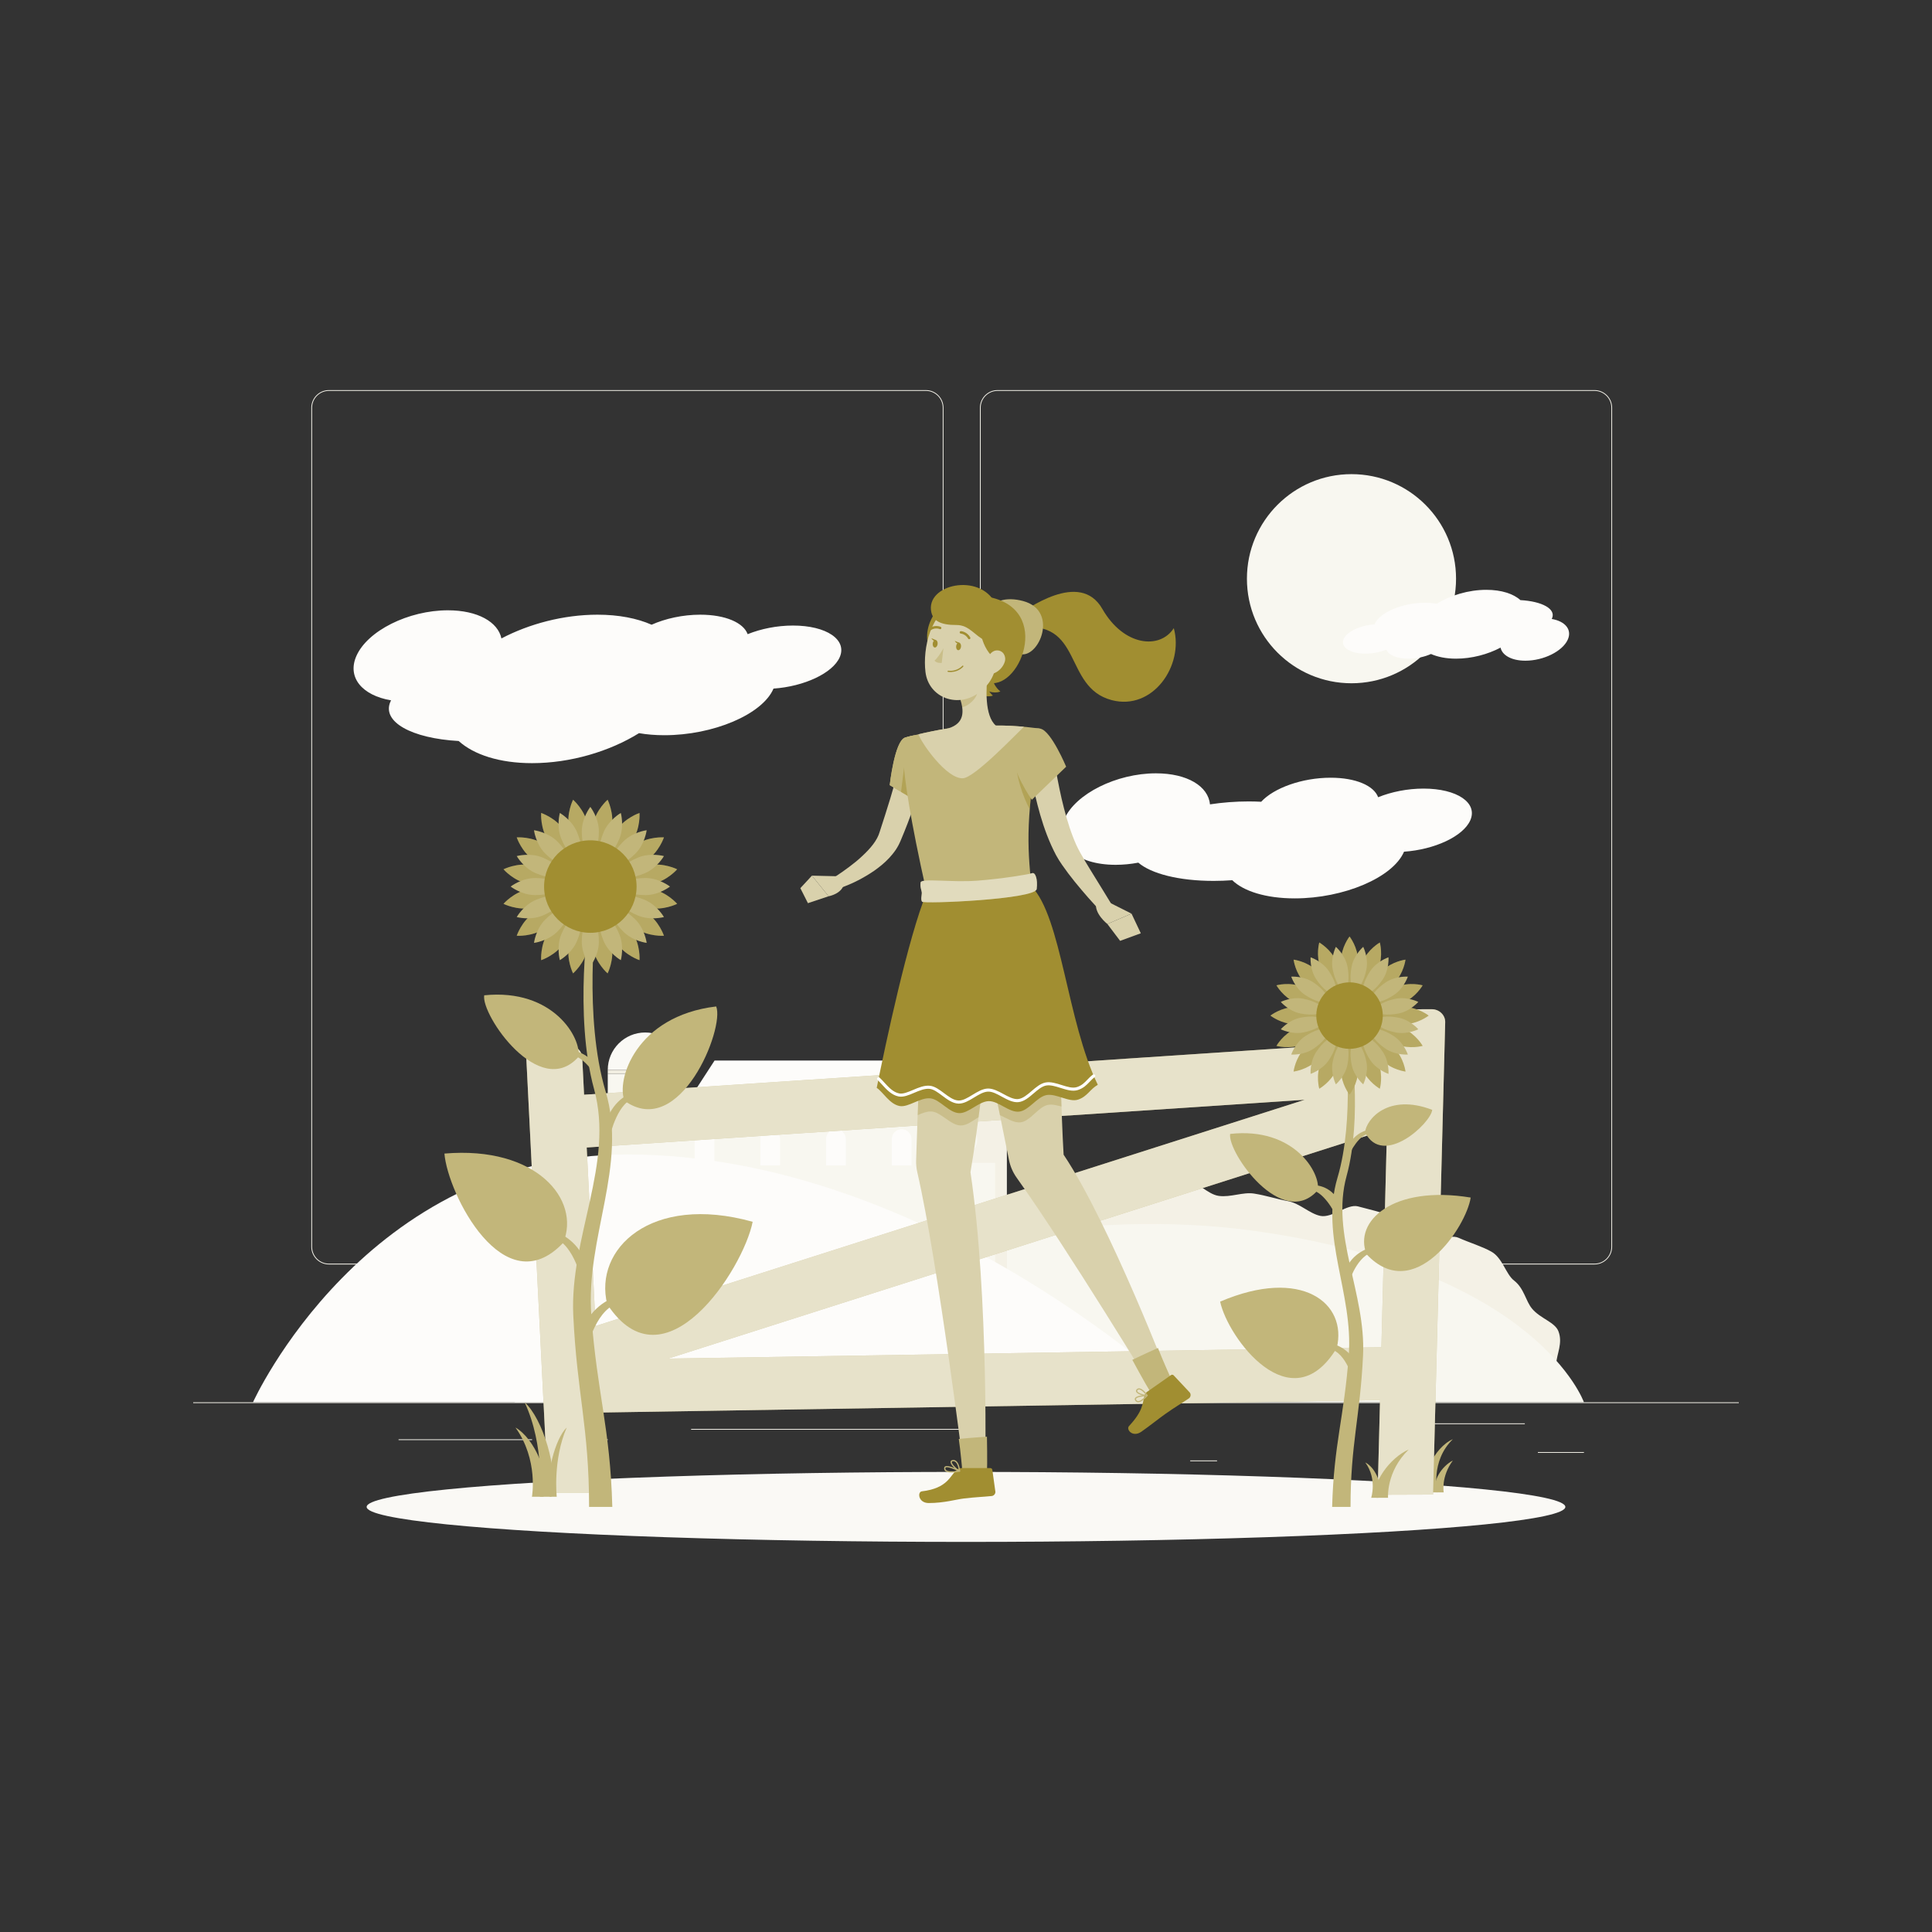 <?xml version="1.0" encoding="UTF-8"?> <svg xmlns="http://www.w3.org/2000/svg" xmlns:xlink="http://www.w3.org/1999/xlink" version="1.1" x="0px" y="0px" viewBox="0 0 500 500" style="enable-background:new 0 0 500 500;" xml:space="preserve"><rect x="0" y="0" width="500" height="500" fill="#333333" stroke="none"/> <style type="text/css"> .st0{display:none;} .st1{display:inline;} .st2{fill:#407BFF;} .st3{opacity:0.9;fill:#FFFFFF;} .st4{fill:#F6F4EB;} .st5{fill:#F4F1E6;} .st6{fill:#F8F7F0;} .st7{fill:#FDFCFA;} .st8{fill:#F1EEE1;} .st9{fill:#FAF9F5;} .st10{fill:#C2B67A;} .st11{opacity:0.6;fill:#FFFFFF;} .st12{opacity:0.2;} .st13{fill:#8C7503;} .st14{fill:#A18E31;} .st15{fill:#D9D1AC;} .st16{opacity:0.3;fill:#8C7503;} .st17{opacity:0.2;fill:#8C7503;} .st18{opacity:0.5;fill:#FFFFFF;} .st19{fill:#FFFFFF;} .st20{fill:#C9BE89;} </style> <g id="Background_Complete"> </g> <g id="Background_Simple" class="st0"> <g class="st1"> <path class="st2" d="M104.274,143.66C41.201,176.852,106,291.182,160.289,333.433c68.687,53.456,136.175,56.019,187.506,5.01 c50.863-50.544,24.622-137.299-39.313-160.339c-31.515-11.357-66.219-8.536-98.12-19.409 C172.491,145.788,143.69,122.917,104.274,143.66z"></path> <path class="st3" d="M104.274,143.66C41.201,176.852,106,291.182,160.289,333.433c68.687,53.456,136.175,56.019,187.506,5.01 c50.863-50.544,24.622-137.299-39.313-160.339c-31.515-11.357-66.219-8.536-98.12-19.409 C172.491,145.788,143.69,122.917,104.274,143.66z"></path> </g> </g> <g id="Shadow_1_"> </g> <g id="Fence"> </g> <g id="Sunflowers"> </g> <g id="Character_1_"> <g> <g> <rect x="50" y="362.913" class="st4" width="400" height="0.2"></rect> <rect x="398" y="375.79" class="st4" width="11.921" height="0.2"></rect> <rect x="308.022" y="377.961" class="st4" width="6.955" height="0.2"></rect> <rect x="367.269" y="368.361" class="st4" width="27.354" height="0.2"></rect> <rect x="103.15" y="372.489" class="st4" width="34.555" height="0.2"></rect> <rect x="144.827" y="372.489" class="st4" width="12.461" height="0.2"></rect> <rect x="178.863" y="369.805" class="st4" width="74.941" height="0.2"></rect> <path class="st4" d="M239.611,327.234H85.132c-2.518,0-4.566-2.048-4.566-4.566V105.523c0-2.518,2.048-4.566,4.566-4.566h154.479 c2.517,0,4.566,2.048,4.566,4.566v217.145C244.177,325.186,242.128,327.234,239.611,327.234z M85.132,101.156 c-2.408,0-4.366,1.959-4.366,4.366v217.145c0,2.408,1.959,4.366,4.366,4.366h154.479c2.407,0,4.366-1.959,4.366-4.366V105.523 c0-2.407-1.959-4.366-4.366-4.366H85.132z"></path> <path class="st4" d="M412.648,327.234H258.17c-2.517,0-4.566-2.048-4.566-4.566V105.523c0-2.518,2.048-4.566,4.566-4.566h154.479 c2.518,0,4.566,2.048,4.566,4.566v217.145C417.215,325.186,415.166,327.234,412.648,327.234z M258.17,101.156 c-2.407,0-4.366,1.959-4.366,4.366v217.145c0,2.408,1.959,4.366,4.366,4.366h154.479c2.408,0,4.366-1.959,4.366-4.366V105.523 c0-2.407-1.959-4.366-4.366-4.366H258.17z"></path> </g> <g> <path class="st5" d="M401.84,359.419c4.264-1.171,0.747-1.613,0.926-6.543c0.089-2.435,1.756-5.262,0.548-8.358 c-0.925-2.37-4.677-3.268-6.82-5.839c-1.676-2.01-2.023-5.231-4.661-7.277c-2.126-1.65-2.973-5.831-5.836-7.459 c-2.391-1.359-5.56-2.286-8.528-3.603c-2.553-1.133-6.975,1.755-9.994,0.668c-2.657-0.956-4.263-5.509-7.308-6.418 c-2.729-0.814-5.69-1.615-8.749-2.384c-2.778-0.698-6.673,3.115-9.738,2.46c-2.816-0.602-5.297-3.253-8.366-3.814 c-2.844-0.52-5.704-1.475-8.774-1.956c-2.866-0.449-6.037,1.018-9.107,0.606c-2.948-0.396-5.578-3.849-8.534-4.086 c-2.961-0.237-5.961-1.845-8.921-1.933c-2.965-0.088-5.93,1.918-8.887,1.969c-2.962,0.051-5.681,2.55-8.626,2.73 c-2.953,0.181-6.168-2.145-9.098-1.845c-2.941,0.301-5.269,3.888-8.178,4.299c-2.925,0.413-7.061-5.015-9.945-4.503 c-2.907,0.516-5.25,3.525-8.107,4.132c-2.888,0.613-6.129,0.065-8.957,0.758c-2.867,0.703-6.024,0.661-8.82,1.434 c-2.847,0.788-5.755,1.557-8.519,2.405c-2.826,0.867-3.988,6-6.717,6.917c-2.807,0.943-5.902,0.993-8.595,1.974 c-2.788,1.016-4.915,3.292-7.568,4.332c-2.772,1.086-6.694-0.441-9.306,0.653c-2.76,1.156-3.99,5.11-6.554,6.254 c-2.754,1.228-6.399,0.488-8.907,1.675c-2.762,1.307-4.119,4.727-6.558,5.95c-2.797,1.403-7.011-0.07-9.344,1.171 c-2.924,1.555-5.592,2.79-7.712,3.991c-4.795,2.716-11.19,3.264-6.945,4.624c4.175,1.337,4.257-1.034,8.622-0.894 c4.364,0.14,4.359,2.401,8.723,2.54c4.365,0.14,4.366-0.352,8.73-0.212c4.364,0.14,4.361,1.386,8.725,1.526 c4.364,0.14,4.364,0.508,8.728,0.647c4.364,0.14,4.371-3.421,8.736-3.281c4.364,0.14,4.356,4.472,8.72,4.611 c4.364,0.14,4.37-2.876,8.735-2.736c4.365,0.14,4.365-0.15,8.73-0.01c4.364,0.14,4.368-2.105,8.732-1.965 c4.362,0.14,4.362,0.171,8.725,0.31c4.363,0.14,4.361,1.569,8.724,1.709c4.363,0.14,4.355,4.443,8.718,4.582 c4.364,0.14,4.365-0.245,8.73-0.105c4.363,0.14,4.366-1.554,8.73-1.415c4.365,0.14,4.371-3.155,8.735-3.015 c4.365,0.14,4.356,4.777,8.721,4.916c4.365,0.14,4.375-5.201,8.739-5.061c4.365,0.14,4.356,4.41,8.721,4.55 c4.365,0.14,4.368-1.559,8.734-1.419c4.366,0.14,4.363,1.671,8.729,1.811c4.365,0.14,4.37-2.53,8.735-2.39 c4.366,0.14,4.358,4.272,8.723,4.411c4.364,0.14,4.363,1.003,8.727,1.142c4.364,0.14,4.368-1.888,8.733-1.748 c4.366,0.14,4.37-2.11,8.735-1.97c4.367,0.14,4.367,0.234,8.734,0.373c4.366,0.14,4.364,0.975,8.73,1.114 c4.369,0.14,4.416,1.768,8.783,1.766C397.901,362.189,397.681,360.561,401.84,359.419z"></path> <path class="st6" d="M409.921,362.913c0,0-11.921-34.008-84.988-44.319C235.684,306,133.121,362.913,133.121,362.913H409.921z"></path> <g> <polygon class="st6" points="240.489,289.128 175.422,289.128 175.422,316.775 240.489,321.083 "></polygon> <path class="st7" d="M235.899,301.594h-5.102v-6.805c0-1.409,1.142-2.551,2.551-2.551l0,0c1.409,0,2.551,1.142,2.551,2.551 V301.594z"></path> <path class="st7" d="M218.892,301.594h-5.102v-6.805c0-1.409,1.142-2.551,2.551-2.551l0,0c1.409,0,2.551,1.142,2.551,2.551 V301.594z"></path> <path class="st7" d="M201.884,301.594h-5.102v-6.805c0-1.409,1.142-2.551,2.551-2.551l0,0c1.409,0,2.551,1.142,2.551,2.551 V301.594z"></path> <path class="st7" d="M184.876,301.594h-5.102v-6.805c0-1.409,1.142-2.551,2.551-2.551l0,0c1.409,0,2.551,1.142,2.551,2.551 V301.594z"></path> <rect x="240.489" y="289.128" class="st5" width="20.089" height="42.622"></rect> <rect x="244.554" y="300.933" class="st6" width="13.001" height="30.817"></rect> <rect x="157.289" y="277.894" class="st6" width="19.378" height="44.709"></rect> <rect x="157.289" y="276.896" class="st8" width="19.378" height="0.998"></rect> <polygon class="st7" points="250,274.461 184.933,274.461 175.422,289.128 240.489,289.128 "></polygon> <polygon class="st6" points="240.489,289.128 250,274.461 260.578,289.128 "></polygon> <path class="st6" d="M252.922,294.994c0,1.522-0.836,2.756-1.867,2.756c-1.031,0-1.867-1.234-1.867-2.756 c0-1.522,0.836-2.755,1.867-2.755C252.086,292.239,252.922,293.473,252.922,294.994z"></path> <path class="st9" d="M166.978,267.207c-5.351,0-9.689,4.338-9.689,9.689h19.378 C176.667,271.545,172.329,267.207,166.978,267.207z"></path> </g> <circle class="st6" cx="349.763" cy="149.768" r="27.061"></circle> <path class="st7" d="M65.467,362.913c0,0,28.929-64.136,96.904-64.136c78.982,0,145.65,64.136,145.65,64.136H65.467z"></path> <g> <path class="st7" d="M205.223,161.891c-4.164,0-8.313,0.852-11.732,2.233c-1.065-2.961-5.744-5.043-12.273-5.043 c-4.517,0-9.018,1.002-12.585,2.596c-3.731-1.648-8.489-2.596-14.016-2.596c-8.748,0-17.666,2.367-24.847,6.146 c-0.901-4.275-6.168-7.281-13.856-7.281c-10.205,0-20.809,5.294-23.685,11.826c-2.444,5.552,1.484,10.207,8.985,11.48 c-0.06,0.115-0.123,0.23-0.174,0.346c-2.289,5.199,5.459,9.492,17.663,10.175c3.922,3.537,10.572,5.732,18.997,5.732 c9.939,0,20.099-3.053,27.679-7.763c1.992,0.346,4.188,0.533,6.55,0.533c12.671,0,25.305-5.364,28.219-11.981 c0.012-0.028,0.021-0.057,0.033-0.085c7.898-0.547,15.308-3.967,17.135-8.115C219.31,165.562,213.896,161.891,205.223,161.891z"></path> <path class="st7" d="M401.573,160.185c0.029-0.055,0.069-0.109,0.093-0.164c1.061-2.41-2.534-4.396-8.189-4.713 c-1.818-1.642-4.9-2.662-8.809-2.662c-4.606,0-9.305,1.42-12.819,3.602c-0.928-0.162-1.951-0.25-3.052-0.25 c-5.875,0-11.733,2.487-13.084,5.555c-0.006,0.013-0.008,0.026-0.013,0.039c-3.663,0.253-7.1,1.839-7.947,3.763 c-0.925,2.1,1.586,3.802,5.607,3.802c1.93,0,3.855-0.395,5.44-1.035c0.494,1.373,2.663,2.338,5.691,2.338 c2.098,0,4.189-0.466,5.845-1.208c1.73,0.764,3.927,1.208,6.489,1.208c4.059,0,8.19-1.104,11.521-2.859 c0.413,1.987,2.854,3.385,6.425,3.385c4.732,0,9.648-2.455,10.982-5.483C406.885,162.928,405.055,160.773,401.573,160.185z"></path> <path class="st7" d="M368.403,204.086c-4.168,0-8.323,0.853-11.745,2.236c-1.066-2.965-5.75-5.049-12.287-5.049 c-7.368,0-14.702,2.651-17.979,6.223c-1.05-0.055-2.13-0.086-3.242-0.086c-3.426,0-6.811,0.271-10.014,0.759 c-0.421-4.67-5.844-8.033-13.979-8.033c-10.217,0-20.833,5.3-23.712,11.839c-2.879,6.538,3.07,11.839,13.286,11.839 c1.96,0,3.933-0.198,5.865-0.56c3.316,2.84,10.442,4.722,19.498,4.722c1.619,0,3.229-0.063,4.816-0.178 c2.94,2.858,8.731,4.703,16.162,4.703c12.686,0,25.334-5.37,28.251-11.995c0.013-0.029,0.021-0.057,0.033-0.085 c7.906-0.547,15.325-3.971,17.154-8.125C382.506,207.761,377.086,204.086,368.403,204.086z"></path> </g> </g> <ellipse id="_x3C_Path_x3E__43_" class="st9" cx="250" cy="389.985" rx="155.111" ry="9.059"></ellipse> <g> <g> <path class="st10" d="M371.98,386.232c0,0-1.866-8.058,4.02-13.771c-4.921,2.124-8.518,10.349-7.009,13.771 C369.796,386.232,371.98,386.232,371.98,386.232z"></path> <path class="st10" d="M373.632,386.232c0,0-0.764-3.985,2.368-8.26c-2.826,1.446-5.633,5.523-4.175,8.26 C372.311,386.232,373.632,386.232,373.632,386.232z"></path> </g> <g> <path class="st10" d="M370.509,261.184l-7.36,0.025c-1.892,0.006-3.435,1.434-3.481,3.222l-0.129,5.03l-208.382,13.85 l-0.483-9.669c-0.085-1.707-1.575-3.05-3.383-3.05h-7.692c-1.933,0-3.474,1.527-3.383,3.352l5.61,112.379H156.3l-1.036-20.759 l201.887-3.226l-0.63,24.508l14.351-0.048l3.143-122.231C374.062,262.707,372.477,261.178,370.509,261.184z M337.665,284.621 l-183.52,58.545l-2.306-46.194L337.665,284.621z M172.928,351.605l186.024-59.344l-1.45,56.395L172.928,351.605z"></path> <path class="st11" d="M370.509,261.184l-7.36,0.025c-1.892,0.006-3.435,1.434-3.481,3.222l-0.129,5.03l-208.382,13.85 l-0.483-9.669c-0.085-1.707-1.575-3.05-3.383-3.05h-7.692c-1.933,0-3.474,1.527-3.383,3.352l5.61,112.379H156.3l-1.036-20.759 l201.887-3.226l-0.63,24.508l14.351-0.048l3.143-122.231C374.062,262.707,372.477,261.178,370.509,261.184z M337.665,284.621 l-183.52,58.545l-2.306-46.194L337.665,284.621z M172.928,351.605l186.024-59.344l-1.45,56.395L172.928,351.605z"></path> </g> <g> <path class="st10" d="M139.715,387.363c0,0,1.304-13.271-3.947-24.45c4.691,4.156,8.845,17.753,6.943,24.45 C141.904,387.363,139.715,387.363,139.715,387.363z"></path> <path class="st10" d="M137.669,387.363c0,0,1.729-9.552-4.264-17.918c4.955,2.831,9.162,12.562,7.26,17.918 C139.859,387.363,137.669,387.363,137.669,387.363z"></path> <path class="st10" d="M144.085,387.364c0,0-1.045-9.552,2.579-17.918c-2.997,2.831-5.541,12.562-4.391,17.918 C142.76,387.364,144.085,387.364,144.085,387.364z"></path> </g> <g> <path class="st10" d="M359.224,387.626c0,0-0.533-6.781,5.353-12.494c-4.921,2.124-9.852,9.072-8.342,12.494 C357.039,387.626,359.224,387.626,359.224,387.626z"></path> <path class="st10" d="M354.864,387.627c0,0,1.596-4.881-1.536-9.156c2.826,1.447,4.801,6.42,3.344,9.156 C356.185,387.627,354.864,387.627,354.864,387.627z"></path> </g> </g> <g> <g> <g> <path class="st10" d="M156.724,282.44c-5.757-19.323-2.418-45.8-2.418-45.8h-1.852c0,0-3.989,25.99,1.292,45.22 c5.281,19.231-6.343,38.334-5.38,58.601c0.962,20.267,4.088,28.914,4.088,49.524h6.012c-0.559-20.61-3.919-29.257-5.431-49.524 C151.522,320.194,162.481,301.763,156.724,282.44z"></path> <path class="st10" d="M149.691,273.536c0.877-4.814-6.465-17.79-24.378-15.952 C124.455,262.653,139.624,284.772,149.691,273.536z"></path> <path class="st10" d="M161.647,284.902c-2.234-5.263,2.81-21.937,23.702-24.434 C187.626,266.027,176.004,295.131,161.647,284.902z"></path> <path class="st10" d="M145.768,321.617c4.578-11.111-6.887-25.109-30.751-23.074 C115.857,308.906,130.436,337.88,145.768,321.617z"></path> <path class="st10" d="M157.143,337.513c-3.522-14.252,11.286-28.662,37.647-21.316 C192.368,328.438,171.938,360.149,157.143,337.513z"></path> <path class="st10" d="M151.946,348.906c0,0,2.444-10.933,8.8-11.778c-1.067-0.756-1.156-1.556-1.156-1.556 s-5.556,1.378-8.489,7.644C150.88,345.217,151.946,348.906,151.946,348.906z"></path> <path class="st10" d="M150.394,330.906c0,0-2.242-10.029-8.072-10.804c0.978-0.693,1.06-1.427,1.06-1.427 s5.096,1.264,7.787,7.012C151.372,327.522,150.394,330.906,150.394,330.906z"></path> <path class="st10" d="M157.88,293.886c0,0,2.052-9.259,6.867-9.803c-0.791-0.674-0.843-1.359-0.843-1.359 s-4.221,1.021-6.554,6.286C157.144,290.71,157.88,293.886,157.88,293.886z"></path> <path class="st10" d="M154.617,279.116c0,0-3.828-6.761-7.73-6.033c0.458-0.718,0.335-1.267,0.335-1.267 s3.551-0.212,6.641,3.352C154.432,276.451,154.617,279.116,154.617,279.116z"></path> </g> <g> <g> <g> <g> <path class="st10" d="M153.466,213.388c-0.758,3.809-0.293,7.112,1.038,7.376c1.331,0.265,3.024-2.609,3.782-6.418 c0.758-3.809-1.038-7.377-1.038-7.377S154.224,209.579,153.466,213.388z"></path> <path class="st10" d="M151.052,238.119c-1.331-0.265-3.024,2.609-3.782,6.418c-0.758,3.809,1.038,7.376,1.038,7.376 s3.024-2.609,3.782-6.418C152.848,241.686,152.383,238.384,151.052,238.119z"></path> <path class="st10" d="M161.455,231.168c-0.265,1.331,2.609,3.024,6.418,3.782c3.809,0.758,7.377-1.038,7.377-1.038 s-2.609-3.024-6.418-3.782C165.023,229.372,161.72,229.837,161.455,231.168z"></path> <path class="st10" d="M144.101,227.716c0.265-1.331-2.609-3.024-6.418-3.782c-3.809-0.758-7.377,1.038-7.377,1.038 s2.609,3.024,6.418,3.782C140.534,229.512,143.836,229.047,144.101,227.716z"></path> <path class="st10" d="M160.134,224.527c0.754,1.128,3.983,0.294,7.212-1.864c3.229-2.158,4.482-5.95,4.482-5.95 s-3.983-0.294-7.212,1.864C161.387,220.734,159.38,223.398,160.134,224.527z"></path> <path class="st10" d="M145.422,234.357c-0.754-1.129-3.983-0.294-7.212,1.864c-3.229,2.158-4.482,5.95-4.482,5.95 s3.983,0.294,7.212-1.864C144.17,238.15,146.176,235.486,145.422,234.357z"></path> <path class="st10" d="M157.693,236.798c-1.128,0.754-0.294,3.983,1.864,7.212c2.158,3.229,5.95,4.482,5.95,4.482 s0.294-3.983-1.864-7.213C161.486,238.051,158.822,236.044,157.693,236.798z"></path> <path class="st10" d="M147.863,222.086c1.129-0.754,0.294-3.983-1.864-7.212c-2.158-3.229-5.95-4.482-5.95-4.482 s-0.294,3.983,1.864,7.212C144.071,220.833,146.735,222.84,147.863,222.086z"></path> <path class="st10" d="M161.455,227.716c0.265,1.331,3.567,1.796,7.377,1.038c3.809-0.758,6.418-3.782,6.418-3.782 s-3.567-1.796-7.377-1.038C164.064,224.692,161.19,226.385,161.455,227.716z"></path> <path class="st10" d="M144.101,231.168c-0.265-1.331-3.567-1.796-7.377-1.038c-3.809,0.758-6.418,3.782-6.418,3.782 s3.567,1.796,7.377,1.038C141.492,234.192,144.366,232.499,144.101,231.168z"></path> <path class="st10" d="M154.504,238.119c-1.331,0.265-1.796,3.567-1.038,7.377c0.758,3.809,3.782,6.418,3.782,6.418 s1.796-3.567,1.038-7.377C157.528,240.728,155.835,237.854,154.504,238.119z"></path> <path class="st10" d="M148.308,206.97c0,0-1.796,3.567-1.038,7.377c0.758,3.809,2.451,6.683,3.782,6.418 c1.331-0.265,1.796-3.567,1.038-7.377C151.332,209.579,148.308,206.97,148.308,206.97z"></path> <path class="st10" d="M138.21,222.663c3.229,2.158,6.458,2.992,7.212,1.864c0.754-1.128-1.253-3.792-4.482-5.95 c-3.229-2.158-7.212-1.864-7.212-1.864S134.98,220.505,138.21,222.663z"></path> <path class="st10" d="M167.347,236.221c-3.229-2.158-6.458-2.992-7.212-1.864c-0.754,1.128,1.253,3.792,4.482,5.95 c3.229,2.158,7.212,1.864,7.212,1.864S170.576,238.379,167.347,236.221z"></path> <path class="st10" d="M147.863,236.798c-1.129-0.754-3.792,1.253-5.95,4.482c-2.158,3.229-1.864,7.212-1.864,7.212 s3.792-1.253,5.95-4.482C148.157,240.781,148.991,237.552,147.863,236.798z"></path> <path class="st10" d="M157.693,222.086c1.128,0.754,3.792-1.253,5.95-4.482c2.158-3.229,1.864-7.212,1.864-7.212 s-3.792,1.253-5.95,4.482C157.399,218.103,156.565,221.332,157.693,222.086z"></path> </g> <g class="st12"> <path class="st13" d="M153.466,213.388c-0.758,3.809-0.293,7.112,1.038,7.376c1.331,0.265,3.024-2.609,3.782-6.418 c0.758-3.809-1.038-7.377-1.038-7.377S154.224,209.579,153.466,213.388z"></path> <path class="st13" d="M151.052,238.119c-1.331-0.265-3.024,2.609-3.782,6.418c-0.758,3.809,1.038,7.376,1.038,7.376 s3.024-2.609,3.782-6.418C152.848,241.686,152.383,238.384,151.052,238.119z"></path> <path class="st13" d="M161.455,231.168c-0.265,1.331,2.609,3.024,6.418,3.782c3.809,0.758,7.377-1.038,7.377-1.038 s-2.609-3.024-6.418-3.782C165.023,229.372,161.72,229.837,161.455,231.168z"></path> <path class="st13" d="M144.101,227.716c0.265-1.331-2.609-3.024-6.418-3.782c-3.809-0.758-7.377,1.038-7.377,1.038 s2.609,3.024,6.418,3.782C140.534,229.512,143.836,229.047,144.101,227.716z"></path> <path class="st13" d="M160.134,224.527c0.754,1.128,3.983,0.294,7.212-1.864c3.229-2.158,4.482-5.95,4.482-5.95 s-3.983-0.294-7.212,1.864C161.387,220.734,159.38,223.398,160.134,224.527z"></path> <path class="st13" d="M145.422,234.357c-0.754-1.129-3.983-0.294-7.212,1.864c-3.229,2.158-4.482,5.95-4.482,5.95 s3.983,0.294,7.212-1.864C144.17,238.15,146.176,235.486,145.422,234.357z"></path> <path class="st13" d="M157.693,236.798c-1.128,0.754-0.294,3.983,1.864,7.212c2.158,3.229,5.95,4.482,5.95,4.482 s0.294-3.983-1.864-7.213C161.486,238.051,158.822,236.044,157.693,236.798z"></path> <path class="st13" d="M147.863,222.086c1.129-0.754,0.294-3.983-1.864-7.212c-2.158-3.229-5.95-4.482-5.95-4.482 s-0.294,3.983,1.864,7.212C144.071,220.833,146.735,222.84,147.863,222.086z"></path> <path class="st13" d="M161.455,227.716c0.265,1.331,3.567,1.796,7.377,1.038c3.809-0.758,6.418-3.782,6.418-3.782 s-3.567-1.796-7.377-1.038C164.064,224.692,161.19,226.385,161.455,227.716z"></path> <path class="st13" d="M144.101,231.168c-0.265-1.331-3.567-1.796-7.377-1.038c-3.809,0.758-6.418,3.782-6.418,3.782 s3.567,1.796,7.377,1.038C141.492,234.192,144.366,232.499,144.101,231.168z"></path> <path class="st13" d="M154.504,238.119c-1.331,0.265-1.796,3.567-1.038,7.377c0.758,3.809,3.782,6.418,3.782,6.418 s1.796-3.567,1.038-7.377C157.528,240.728,155.835,237.854,154.504,238.119z"></path> <path class="st13" d="M148.308,206.97c0,0-1.796,3.567-1.038,7.377c0.758,3.809,2.451,6.683,3.782,6.418 c1.331-0.265,1.796-3.567,1.038-7.377C151.332,209.579,148.308,206.97,148.308,206.97z"></path> <path class="st13" d="M138.21,222.663c3.229,2.158,6.458,2.992,7.212,1.864c0.754-1.128-1.253-3.792-4.482-5.95 c-3.229-2.158-7.212-1.864-7.212-1.864S134.98,220.505,138.21,222.663z"></path> <path class="st13" d="M167.347,236.221c-3.229-2.158-6.458-2.992-7.212-1.864c-0.754,1.128,1.253,3.792,4.482,5.95 c3.229,2.158,7.212,1.864,7.212,1.864S170.576,238.379,167.347,236.221z"></path> <path class="st13" d="M147.863,236.798c-1.129-0.754-3.792,1.253-5.95,4.482c-2.158,3.229-1.864,7.212-1.864,7.212 s3.792-1.253,5.95-4.482C148.157,240.781,148.991,237.552,147.863,236.798z"></path> <path class="st13" d="M157.693,222.086c1.128,0.754,3.792-1.253,5.95-4.482c2.158-3.229,1.864-7.212,1.864-7.212 s-3.792,1.253-5.95,4.482C157.399,218.103,156.565,221.332,157.693,222.086z"></path> </g> </g> <g> <g> <path class="st10" d="M154.989,215.151c0,3.495-0.99,6.329-2.211,6.329s-2.211-2.834-2.211-6.329 c0-3.495,2.211-6.329,2.211-6.329S154.989,211.655,154.989,215.151z"></path> <path class="st10" d="M150.566,243.732c0-3.495,0.99-6.329,2.211-6.329s2.211,2.834,2.211,6.329 c0,3.495-2.211,6.329-2.211,6.329S150.566,247.228,150.566,243.732z"></path> </g> <g> <path class="st10" d="M138.487,227.23c3.495,0,6.329,0.99,6.329,2.211s-2.834,2.211-6.329,2.211 c-3.495,0-6.329-2.211-6.329-2.211S134.992,227.23,138.487,227.23z"></path> <path class="st10" d="M167.069,231.653c-3.495,0-6.329-0.99-6.329-2.211s2.834-2.211,6.329-2.211 c3.495,0,6.329,2.211,6.329,2.211S170.564,231.653,167.069,231.653z"></path> </g> <g> <path class="st10" d="M144.236,217.773c2.472,2.472,3.775,5.175,2.911,6.039s-3.567-0.44-6.039-2.911 c-2.472-2.472-2.911-6.039-2.911-6.039S141.765,215.301,144.236,217.773z"></path> <path class="st10" d="M161.319,241.11c-2.472-2.472-3.775-5.175-2.911-6.039c0.864-0.864,3.567,0.44,6.039,2.911 c2.472,2.472,2.911,6.039,2.911,6.039S163.791,243.582,161.319,241.11z"></path> </g> <g> <path class="st10" d="M141.109,237.983c2.472-2.472,5.175-3.775,6.039-2.911s-0.44,3.567-2.911,6.039 c-2.472,2.472-6.039,2.911-6.039,2.911S138.637,240.455,141.109,237.983z"></path> <path class="st10" d="M164.447,220.9c-2.472,2.472-5.175,3.775-6.039,2.911c-0.864-0.864,0.44-3.567,2.911-6.039 c2.472-2.472,6.039-2.911,6.039-2.911S166.918,218.429,164.447,220.9z"></path> </g> <g> <path class="st10" d="M140.421,221.93c3.229,1.338,5.468,3.337,5.001,4.465c-0.467,1.128-3.464,0.959-6.693-0.379 c-3.229-1.338-5.001-4.465-5.001-4.465S137.192,220.592,140.421,221.93z"></path> <path class="st10" d="M165.135,236.954c-3.229-1.338-5.468-3.337-5.001-4.465c0.467-1.128,3.464-0.959,6.693,0.379 c3.229,1.338,5.001,4.465,5.001,4.465S168.364,238.291,165.135,236.954z"></path> </g> <g> <path class="st10" d="M145.266,241.798c1.338-3.229,3.337-5.468,4.465-5.001c1.128,0.467,0.959,3.464-0.379,6.693 c-1.338,3.229-4.465,5.001-4.465,5.001S143.928,245.028,145.266,241.798z"></path> <path class="st10" d="M160.29,217.085c-1.338,3.229-3.337,5.468-4.465,5.001c-1.128-0.467-0.959-3.464,0.379-6.693 c1.338-3.229,4.465-5.001,4.465-5.001S161.627,213.856,160.29,217.085z"></path> </g> <g> <path class="st10" d="M165.135,221.93c-3.229,1.338-5.468,3.337-5.001,4.465c0.467,1.128,3.464,0.959,6.693-0.379 c3.229-1.338,5.001-4.465,5.001-4.465S168.364,220.592,165.135,221.93z"></path> <path class="st10" d="M140.421,236.954c3.229-1.338,5.468-3.337,5.001-4.465c-0.467-1.128-3.464-0.959-6.693,0.379 c-3.229,1.338-5.001,4.465-5.001,4.465S137.192,238.291,140.421,236.954z"></path> </g> <g> <path class="st10" d="M160.29,241.798c-1.338-3.229-3.337-5.468-4.465-5.001c-1.128,0.467-0.959,3.464,0.379,6.693 c1.338,3.229,4.465,5.001,4.465,5.001S161.627,245.028,160.29,241.798z"></path> <path class="st10" d="M145.266,217.085c1.338,3.229,3.337,5.468,4.465,5.001c1.128-0.467,0.959-3.464-0.379-6.693 c-1.338-3.229-4.465-5.001-4.465-5.001S143.928,213.856,145.266,217.085z"></path> </g> </g> </g> <circle class="st14" cx="152.778" cy="229.442" r="11.968"></circle> </g> </g> <g> <g> <path class="st10" d="M346.136,304.81c4.559-15.304,1.915-36.274,1.915-36.274h1.467c0,0,3.159,20.584-1.023,35.814 c-4.182,15.231,5.024,30.361,4.261,46.412c-0.762,16.051-3.238,22.9-3.238,39.223h-4.761 c0.443-16.323,3.104-23.171,4.301-39.223C350.256,334.711,341.577,320.114,346.136,304.81z"></path> <path class="st10" d="M353.279,293.05c0.279-3.318,5.936-10.212,17.376-5.822C370.318,290.71,357.896,302.219,353.279,293.05z"></path> <path class="st10" d="M341.049,308.018c0.772-4.462-6.129-16.409-22.69-14.56C317.607,298.156,331.826,318.499,341.049,308.018 z"></path> <path class="st10" d="M353.674,324.61c-3.44-8.541,6.815-17.993,26.938-14.682C379.493,317.506,366.015,337.767,353.674,324.61 z"></path> <path class="st10" d="M345.955,348.854c2.812-11.594-9.064-21.027-30.181-11.992 C317.723,346.141,334.116,368.415,345.955,348.854z"></path> <path class="st10" d="M350.127,357.123c0,0-1.966-8.253-7.06-8.122c0.854-0.724,0.925-1.362,0.925-1.362 s4.453,0.386,6.807,4.925C350.979,354.103,350.127,357.123,350.127,357.123z"></path> <path class="st10" d="M349.393,331.109c0,0,2.292-7.226,7.257-7.355c-0.801-0.585-0.841-1.133-0.841-1.133 s-4.364,0.545-6.867,4.58C348.698,328.539,349.393,331.109,349.393,331.109z"></path> <path class="st10" d="M345.577,314.265c0,0-3.255-6.769-7.066-6.319c0.488-0.663,0.405-1.2,0.405-1.2s4.116-0.656,6.866,2.982 C346.247,311.002,345.577,314.265,345.577,314.265z"></path> <path class="st10" d="M349.261,298.616c0,0,2.575-5.589,5.702-5.272c-0.409-0.536-0.348-0.978-0.348-0.978 s-2.817,0.067-5.02,3.084C349.231,296.5,349.261,298.616,349.261,298.616z"></path> </g> <g> <g> <g> <g> <path class="st10" d="M345.858,248.882c1.329,3.207,1.497,6.184,0.376,6.648c-1.121,0.464-3.106-1.76-4.435-4.967 c-1.329-3.207-0.376-6.648-0.376-6.648S344.53,245.674,345.858,248.882z"></path> <path class="st10" d="M352.287,270.142c1.121-0.464,3.106,1.76,4.435,4.967c1.328,3.207,0.376,6.648,0.376,6.648 s-3.106-1.76-4.435-4.967C351.335,273.583,351.167,270.606,352.287,270.142z"></path> <path class="st10" d="M341.955,265.862c0.464,1.121-1.76,3.106-4.967,4.435c-3.207,1.328-6.648,0.376-6.648,0.376 s1.76-3.106,4.967-4.435C338.514,264.91,341.49,264.741,341.955,265.862z"></path> <path class="st10" d="M356.567,259.81c-0.464-1.121,1.76-3.106,4.967-4.435c3.207-1.328,6.648-0.376,6.648-0.376 s-1.76,3.106-4.967,4.435C360.008,260.762,357.031,260.93,356.567,259.81z"></path> <path class="st10" d="M341.955,259.809c-0.464,1.121-3.441,0.952-6.648-0.376c-3.208-1.328-4.967-4.435-4.967-4.435 s3.441-0.952,6.648,0.376C340.195,256.703,342.419,258.689,341.955,259.809z"></path> <path class="st10" d="M356.567,265.862c0.464-1.121,3.441-0.952,6.648,0.376c3.207,1.329,4.967,4.435,4.967,4.435 s-3.441,0.952-6.648-0.376C358.327,268.968,356.103,266.983,356.567,265.862z"></path> <path class="st10" d="M346.235,270.142c1.121,0.464,0.952,3.441-0.376,6.648c-1.329,3.207-4.435,4.967-4.435,4.967 s-0.952-3.441,0.376-6.648C343.128,271.901,345.114,269.678,346.235,270.142z"></path> <path class="st10" d="M352.287,255.53c-1.121-0.464-0.952-3.441,0.376-6.648c1.328-3.207,4.435-4.967,4.435-4.967 s0.952,3.441-0.376,6.648C355.394,253.77,353.408,255.994,352.287,255.53z"></path> <path class="st10" d="M341.353,262.836c0,1.213-2.814,2.196-6.286,2.196c-3.472,0-6.286-2.196-6.286-2.196 s2.814-2.196,6.286-2.196C338.539,260.639,341.353,261.623,341.353,262.836z"></path> <path class="st10" d="M357.169,262.836c0-1.213,2.814-2.196,6.286-2.196c3.472,0,6.286,2.196,6.286,2.196 s-2.814,2.196-6.286,2.196C359.984,265.032,357.169,264.049,357.169,262.836z"></path> <path class="st10" d="M349.261,270.744c1.213,0,2.197,2.814,2.196,6.286c0,3.472-2.196,6.286-2.196,6.286 s-2.197-2.814-2.197-6.286C347.065,273.558,348.048,270.744,349.261,270.744z"></path> <path class="st10" d="M349.261,242.356c0,0,2.196,2.814,2.197,6.286c0,3.472-0.983,6.286-2.197,6.286 c-1.213,0-2.196-2.814-2.196-6.286C347.065,245.17,349.261,242.356,349.261,242.356z"></path> <path class="st10" d="M360.851,254.352c-2.455,2.455-5.14,3.749-5.998,2.892c-0.858-0.858,0.437-3.543,2.892-5.998 c2.455-2.455,5.998-2.892,5.998-2.892S363.306,251.897,360.851,254.352z"></path> <path class="st10" d="M337.671,271.319c2.455-2.455,5.14-3.75,5.998-2.892c0.858,0.858-0.437,3.543-2.892,5.998 c-2.455,2.455-5.998,2.892-5.998,2.892S335.216,273.774,337.671,271.319z"></path> <path class="st10" d="M354.853,268.428c0.858-0.858,3.543,0.437,5.998,2.892c2.455,2.455,2.892,5.998,2.892,5.998 s-3.543-0.437-5.998-2.892C355.29,271.971,353.995,269.285,354.853,268.428z"></path> <path class="st10" d="M343.669,257.244c-0.858,0.858-3.543-0.437-5.998-2.892c-2.455-2.455-2.892-5.998-2.892-5.998 s3.543,0.437,5.998,2.892C343.232,253.701,344.527,256.386,343.669,257.244z"></path> </g> <g class="st12"> <path class="st13" d="M345.858,248.882c1.329,3.207,1.497,6.184,0.376,6.648c-1.121,0.464-3.106-1.76-4.435-4.967 c-1.329-3.207-0.376-6.648-0.376-6.648S344.53,245.674,345.858,248.882z"></path> <path class="st13" d="M352.287,270.142c1.121-0.464,3.106,1.76,4.435,4.967c1.328,3.207,0.376,6.648,0.376,6.648 s-3.106-1.76-4.435-4.967C351.335,273.583,351.167,270.606,352.287,270.142z"></path> <path class="st13" d="M341.955,265.862c0.464,1.121-1.76,3.106-4.967,4.435c-3.207,1.328-6.648,0.376-6.648,0.376 s1.76-3.106,4.967-4.435C338.514,264.91,341.49,264.741,341.955,265.862z"></path> <path class="st13" d="M356.567,259.81c-0.464-1.121,1.76-3.106,4.967-4.435c3.207-1.328,6.648-0.376,6.648-0.376 s-1.76,3.106-4.967,4.435C360.008,260.762,357.031,260.93,356.567,259.81z"></path> <path class="st13" d="M341.955,259.809c-0.464,1.121-3.441,0.952-6.648-0.376c-3.208-1.328-4.967-4.435-4.967-4.435 s3.441-0.952,6.648,0.376C340.195,256.703,342.419,258.689,341.955,259.809z"></path> <path class="st13" d="M356.567,265.862c0.464-1.121,3.441-0.952,6.648,0.376c3.207,1.329,4.967,4.435,4.967,4.435 s-3.441,0.952-6.648-0.376C358.327,268.968,356.103,266.983,356.567,265.862z"></path> <path class="st13" d="M346.235,270.142c1.121,0.464,0.952,3.441-0.376,6.648c-1.329,3.207-4.435,4.967-4.435,4.967 s-0.952-3.441,0.376-6.648C343.128,271.901,345.114,269.678,346.235,270.142z"></path> <path class="st13" d="M352.287,255.53c-1.121-0.464-0.952-3.441,0.376-6.648c1.328-3.207,4.435-4.967,4.435-4.967 s0.952,3.441-0.376,6.648C355.394,253.77,353.408,255.994,352.287,255.53z"></path> <path class="st13" d="M341.353,262.836c0,1.213-2.814,2.196-6.286,2.196c-3.472,0-6.286-2.196-6.286-2.196 s2.814-2.196,6.286-2.196C338.539,260.639,341.353,261.623,341.353,262.836z"></path> <path class="st13" d="M357.169,262.836c0-1.213,2.814-2.196,6.286-2.196c3.472,0,6.286,2.196,6.286,2.196 s-2.814,2.196-6.286,2.196C359.984,265.032,357.169,264.049,357.169,262.836z"></path> <path class="st13" d="M349.261,270.744c1.213,0,2.197,2.814,2.196,6.286c0,3.472-2.196,6.286-2.196,6.286 s-2.197-2.814-2.197-6.286C347.065,273.558,348.048,270.744,349.261,270.744z"></path> <path class="st13" d="M349.261,242.356c0,0,2.196,2.814,2.197,6.286c0,3.472-0.983,6.286-2.197,6.286 c-1.213,0-2.196-2.814-2.196-6.286C347.065,245.17,349.261,242.356,349.261,242.356z"></path> <path class="st13" d="M360.851,254.352c-2.455,2.455-5.14,3.749-5.998,2.892c-0.858-0.858,0.437-3.543,2.892-5.998 c2.455-2.455,5.998-2.892,5.998-2.892S363.306,251.897,360.851,254.352z"></path> <path class="st13" d="M337.671,271.319c2.455-2.455,5.14-3.75,5.998-2.892c0.858,0.858-0.437,3.543-2.892,5.998 c-2.455,2.455-5.998,2.892-5.998,2.892S335.216,273.774,337.671,271.319z"></path> <path class="st13" d="M354.853,268.428c0.858-0.858,3.543,0.437,5.998,2.892c2.455,2.455,2.892,5.998,2.892,5.998 s-3.543-0.437-5.998-2.892C355.29,271.971,353.995,269.285,354.853,268.428z"></path> <path class="st13" d="M343.669,257.244c-0.858,0.858-3.543-0.437-5.998-2.892c-2.455-2.455-2.892-5.998-2.892-5.998 s3.543,0.437,5.998,2.892C343.232,253.701,344.527,256.386,343.669,257.244z"></path> </g> </g> <g> <g> <path class="st10" d="M344.899,250.88c0.6,3.017,1.941,5.293,2.995,5.083c1.054-0.21,1.422-2.825,0.822-5.842 c-0.6-3.017-2.995-5.083-2.995-5.083S344.299,247.863,344.899,250.88z"></path> <path class="st10" d="M353.624,274.791c-0.6-3.017-1.941-5.293-2.995-5.083c-1.054,0.21-1.422,2.825-0.822,5.842 c0.6,3.017,2.995,5.083,2.995,5.083S354.224,277.808,353.624,274.791z"></path> </g> <g> <path class="st10" d="M361.216,258.473c-3.017,0.6-5.293,1.941-5.083,2.995c0.21,1.054,2.825,1.422,5.842,0.822 c3.017-0.6,5.083-2.995,5.083-2.995S364.233,257.873,361.216,258.473z"></path> <path class="st10" d="M337.306,267.198c3.017-0.6,5.293-1.941,5.083-2.995c-0.21-1.054-2.825-1.422-5.842-0.822 c-3.017,0.6-5.083,2.995-5.083,2.995S334.289,267.798,337.306,267.198z"></path> </g> <g> <path class="st10" d="M354.63,251.297c-1.709,2.558-2.37,5.115-1.476,5.712c0.894,0.597,3.004-0.992,4.712-3.55 s1.476-5.712,1.476-5.712S356.339,248.74,354.63,251.297z"></path> <path class="st10" d="M343.892,274.374c1.709-2.558,2.37-5.115,1.476-5.712c-0.894-0.597-3.004,0.992-4.712,3.55 c-1.709,2.558-1.476,5.712-1.476,5.712S342.183,276.931,343.892,274.374z"></path> </g> <g> <path class="st10" d="M360.799,268.204c-2.558-1.709-5.115-2.37-5.712-1.476c-0.597,0.894,0.992,3.004,3.55,4.712 c2.558,1.709,5.712,1.476,5.712,1.476S363.357,269.913,360.799,268.204z"></path> <path class="st10" d="M337.723,257.467c2.558,1.709,5.115,2.37,5.712,1.476c0.597-0.894-0.992-3.004-3.55-4.712 c-2.558-1.709-5.712-1.476-5.712-1.476S335.165,255.758,337.723,257.467z"></path> </g> <g> <path class="st10" d="M358.637,254.23c-2.558,1.709-4.147,3.819-3.55,4.712c0.597,0.894,3.155,0.233,5.712-1.476 c2.558-1.709,3.55-4.712,3.55-4.712S361.195,252.521,358.637,254.23z"></path> <path class="st10" d="M339.886,271.441c2.558-1.709,4.147-3.819,3.55-4.712c-0.597-0.894-3.155-0.233-5.712,1.476 c-2.558,1.709-3.55,4.712-3.55,4.712S337.328,273.15,339.886,271.441z"></path> </g> <g> <path class="st10" d="M357.866,272.211c-1.709-2.558-3.819-4.147-4.712-3.55c-0.894,0.597-0.233,3.155,1.476,5.712 c1.709,2.558,4.712,3.55,4.712,3.55S359.575,274.769,357.866,272.211z"></path> <path class="st10" d="M340.656,253.46c1.709,2.558,3.819,4.147,4.712,3.55c0.894-0.597,0.233-3.155-1.476-5.712 c-1.709-2.558-4.712-3.55-4.712-3.55S338.947,250.902,340.656,253.46z"></path> </g> <g> <path class="st10" d="M337.306,258.473c3.017,0.6,5.293,1.941,5.083,2.995c-0.21,1.054-2.825,1.422-5.842,0.822 c-3.017-0.6-5.083-2.995-5.083-2.995S334.289,257.873,337.306,258.473z"></path> <path class="st10" d="M361.216,267.198c-3.017-0.6-5.293-1.941-5.083-2.995c0.21-1.054,2.825-1.422,5.842-0.822 c3.017,0.6,5.083,2.995,5.083,2.995S364.233,267.798,361.216,267.198z"></path> </g> <g> <path class="st10" d="M344.899,274.791c0.6-3.017,1.941-5.293,2.995-5.083c1.054,0.21,1.422,2.825,0.822,5.842 c-0.6,3.017-2.995,5.083-2.995,5.083S344.299,277.808,344.899,274.791z"></path> <path class="st10" d="M353.624,250.88c-0.6,3.017-1.941,5.293-2.995,5.083c-1.054-0.21-1.422-2.825-0.822-5.842 c0.6-3.017,2.995-5.083,2.995-5.083S354.224,247.863,353.624,250.88z"></path> </g> </g> </g> <path class="st14" d="M340.821,264.514c0.927,4.661,5.457,7.688,10.119,6.761s7.688-5.458,6.761-10.119 c-0.927-4.661-5.458-7.688-10.119-6.761C342.921,255.323,339.894,259.853,340.821,264.514z"></path> </g> </g> </g> <g> <path class="st15" d="M239.115,199.382c-0.177,0.898-0.348,1.63-0.555,2.419l-0.623,2.303c-0.434,1.522-0.936,3.015-1.432,4.506 c-0.998,2.979-2.135,5.898-3.349,8.776l-0.113,0.27l-0.151,0.338c-0.106,0.228-0.205,0.465-0.326,0.677 c-0.228,0.441-0.476,0.852-0.74,1.25c-0.533,0.782-1.114,1.486-1.719,2.137c-1.211,1.298-2.542,2.358-3.896,3.314 c-2.76,1.867-5.58,3.317-8.679,4.411l-1.351-2.917c1.196-0.788,2.458-1.652,3.621-2.543c1.182-0.88,2.32-1.805,3.355-2.789 c2.097-1.941,3.875-4.044,4.492-6.22c0.955-2.885,1.859-5.778,2.748-8.662c0.439-1.443,0.84-2.894,1.247-4.334l0.588-2.154 l0.523-2.072L239.115,199.382z"></path> <path class="st10" d="M234.222,190.887c-2.71,0.865-3.96,12.306-3.96,12.306l7.892,4.706c0,0,6.59-11.86,4.293-14.76 C240.054,190.119,238.177,189.625,234.222,190.887z"></path> <g> <path class="st10" d="M234.222,190.887c-2.71,0.865-3.96,12.306-3.96,12.306l7.892,4.706c0,0,6.59-11.86,4.293-14.76 C240.054,190.119,238.177,189.625,234.222,190.887z"></path> </g> <polygon class="st16" points="234.621,193.402 233.188,204.944 237.623,207.581 "></polygon> <path class="st15" d="M216.736,226.774l-6.61-0.156l4.316,5.335c0,0,3.602-0.625,4.01-3.376L216.736,226.774z"></path> <polygon class="st15" points="207.128,229.854 209.093,233.742 214.441,231.952 210.126,226.618 "></polygon> <g> <path class="st10" d="M234.222,190.887c0,0-3.114,1.31,5.595,40.114c10.762-0.642,21.885-1.305,27.122-1.618 c-1.114-11.011-1.532-17.817,2.392-40.785c0,0-5.756-0.897-11.608-0.83c-4.577,0.052-8.325,0.13-12.316,0.735 C240.147,189.302,234.222,190.887,234.222,190.887z"></path> </g> <path class="st16" d="M268.624,189.926c-3.16-0.76-4.448,3.185-5.424,6.913c-0.752,2.912,1.784,10.007,3.296,12.575 c0.4-4.968,1.192-11.056,2.576-19.312C268.92,190.022,268.768,189.958,268.624,189.926z"></path> <path class="st14" d="M285.289,157.594c-5.822-10.178-19.622,0.089-22.972,2.288l1.017,2.68 c17.2-2.613,11.657,15.254,24.355,18.624c10.636,2.822,18.756-8.933,16.089-18.624 C300.178,168.175,290.807,167.24,285.289,157.594z"></path> <path class="st10" d="M254.389,163.697c-1.532-3.348,1.532-10.466,10.322-8.168c9.95,2.602,3.553,16.367-1.504,13.415 C257.742,165.755,256.061,167.35,254.389,163.697z"></path> <path class="st14" d="M240.533,167.779c-2.444-5.341,2.443-16.696,16.467-13.03c15.872,4.15,5.668,26.108-2.4,21.4 C245.883,171.062,243.201,173.608,240.533,167.779z"></path> <path class="st14" d="M257.439,174.359L250,174.692c2.3,0.896,2.626,2.033,4.349,3.352c2.471,1.891,4.546,0.914,4.546,0.914 S255.969,176.695,257.439,174.359z"></path> <path class="st14" d="M255.771,175.352l-7.446-0.11c2.243,1.031,2.5,2.185,4.143,3.604c2.354,2.034,4.484,1.182,4.484,1.182 S254.165,177.596,255.771,175.352z"></path> <path class="st15" d="M257.72,187.766c-2.928-2.472-2.584-9.784-2.04-13.792l-7.176,6.904c0.952,3.032,1.256,6.304-3.096,7.624 c-2.696,0.408-5.56,1.024-7.712,1.528c0.8,2.328,7.312,11.632,11.52,11.384c3.032-0.176,13.464-11.136,15.768-13.328 C262.92,187.902,260.328,187.734,257.72,187.766z"></path> <path class="st17" d="M252.751,176.792l-4.247,4.085c0.228,0.718,0.416,1.448,0.51,2.163c1.674-0.345,3.882-2.336,3.956-4.114 C253.007,178.039,252.919,177.194,252.751,176.792z"></path> <path class="st15" d="M258.912,166.678c-1.161,6.537-1.513,9.329-5.226,12.326c-5.586,4.508-13.361,1.653-14.177-5.1 c-0.734-6.078,1.288-15.747,8.033-17.626C254.188,154.426,260.073,160.141,258.912,166.678z"></path> <path class="st14" d="M241.039,158.483c0.496,2.156,2.343,3.29,6.484,3.268c3.33-0.018,4.69,2.763,7.591,4.105 c4.159,1.923,5.837-2.607,5.837-2.607s-1.198-2.743-3.321-7.032C253.604,148.083,239.366,151.216,241.039,158.483z"></path> <path class="st14" d="M255.767,161.216c-3.714-0.682-1.441,7.433,1.863,9.267C260.933,172.316,270.833,163.983,255.767,161.216z"></path> <path class="st14" d="M240.654,163.102c-0.076-0.02-0.146-0.067-0.19-0.139c-0.092-0.149-0.047-0.344,0.102-0.437 c1.488-0.926,2.821-0.324,2.877-0.297c0.159,0.074,0.227,0.262,0.153,0.421c-0.074,0.158-0.262,0.227-0.42,0.154 c-0.052-0.024-1.092-0.477-2.275,0.26C240.824,163.112,240.735,163.123,240.654,163.102z"></path> <g> <path class="st15" d="M239.817,231.002c0,0-1.948,44.698-2.725,69.27c-0.033,1.047,0.067,2.087,0.303,3.107 c5.379,23.322,12.291,78.971,12.291,78.971h5.289c0,0,1.004-46.685-3.818-78.989c3.78-21.808,8.521-73.543,8.521-73.543 L239.817,231.002z"></path> </g> <path class="st10" d="M255.422,371.816c0,0-4.178,0.267-7.288,0.578c0.446,2.978,0.932,8.392,0.932,8.392l6.355,0.63 C255.555,378.572,255.422,371.816,255.422,371.816z"></path> <path class="st14" d="M248.766,379.935l7.516,0c0.273,0,0.495,0.19,0.534,0.457l0.76,5.474c0.159,0.602-0.3,1.243-0.928,1.305 c-2.608,0.257-3.88,0.25-7.163,0.632c-2.02,0.235-5.143,1.182-9.12,1.182c-2.746,0-2.976-2.888-1.788-3.028 c6.758-0.796,7.306-4.127,9.072-5.611C247.966,380.079,248.366,379.935,248.766,379.935z"></path> <path class="st10" d="M246.254,381.104c-0.665,0-1.279-0.103-1.622-0.412c-0.218-0.196-0.315-0.456-0.286-0.771 c0.017-0.189,0.11-0.335,0.268-0.422c0.82-0.45,3.486,0.913,3.788,1.07c0.06,0.031,0.093,0.096,0.084,0.163 c-0.01,0.067-0.06,0.12-0.126,0.133C247.792,380.978,246.991,381.104,246.254,381.104z M245.062,379.72 c-0.123,0-0.223,0.018-0.296,0.058c-0.065,0.036-0.098,0.089-0.105,0.172c-0.019,0.214,0.041,0.38,0.183,0.508 c0.406,0.365,1.507,0.43,2.989,0.182C246.915,380.198,245.696,379.72,245.062,379.72z"></path> <path class="st10" d="M248.329,380.868c-0.022,0-0.044-0.005-0.065-0.014c-0.797-0.36-2.375-1.803-2.251-2.561 c0.029-0.179,0.156-0.402,0.595-0.447c0.327-0.03,0.62,0.059,0.878,0.273c0.841,0.701,0.995,2.501,1.001,2.577 c0.005,0.056-0.021,0.11-0.067,0.142C248.393,380.858,248.361,380.868,248.329,380.868z M246.736,378.156 c-0.032,0-0.063,0.002-0.096,0.005c-0.289,0.029-0.308,0.145-0.314,0.183c-0.074,0.455,0.996,1.59,1.809,2.082 c-0.078-0.524-0.3-1.604-0.852-2.064C247.116,378.224,246.936,378.156,246.736,378.156z"></path> <g> <path class="st15" d="M246.979,230.575c0,0,10.217,50.039,14.133,69.578c0.335,1.674,1.016,3.256,2.008,4.645 c13.164,18.431,35.826,55.784,35.826,55.784l4.055-2.683c0,0-15.837-41.325-27.737-59.066 c-1.396-23.407-0.25-54.92-8.325-69.448L246.979,230.575z"></path> </g> <g class="st12"> <path class="st13" d="M254.824,276.478c-0.512,4.36-1.04,8.64-1.568,12.648c-1.56,0.968-3.088,2.176-4.624,2.144 c-2.64-0.056-5.032-3.384-7.456-3.608c-1.208-0.104-2.464,0.392-3.688,0.944c0.144-3.896,0.296-7.992,0.456-12.128H254.824z"></path> <path class="st13" d="M274.72,286.374c-1.264-0.352-2.52-0.656-3.616-0.408c-2.464,0.568-4.432,4.16-6.96,4.488 c-1.712,0.224-3.56-1.048-5.36-1.864c-0.768-3.776-1.6-7.888-2.456-12.112h18.056 C274.504,279.806,274.608,283.118,274.72,286.374z"></path> </g> <path class="st10" d="M293.044,351.928c0,0,3.77-1.819,6.632-3.075c1.074,2.813,3.309,7.769,3.309,7.769l-5.227,3.67 C296.246,357.878,293.044,351.928,293.044,351.928z"></path> <path class="st14" d="M284.108,280.74c-2.046,1.164-2.711,3.055-5.1,3.838c-2.382,0.783-5.678-1.673-8.212-1.169 c-2.479,0.501-4.544,4.03-7.085,4.285c-2.549,0.264-5.303-2.777-7.832-2.722c-2.601,0.059-5.202,3.219-7.693,3.104 c-2.636-0.131-4.931-3.529-7.352-3.817c-2.72-0.319-5.761,2.435-8.057,1.971c-2.58-0.519-4.17-3.542-5.882-4.698 c2.27-11.251,8.108-38.88,12.926-50.531l27.12-1.617C274.74,237.341,276.143,264.361,284.108,280.74z"></path> <g> <path class="st10" d="M238.257,228.381c-0.2,1.265,0.306,2.103,0.304,2.748c-0.002,0.644-0.331,1.601,0.06,2.227 c0.391,0.626,29.336-0.596,29.671-3.274c0.327-2.609-0.378-4.399-1.17-4.106c-0.792,0.293-7.544,1.428-14.167,1.938 S238.442,227.21,238.257,228.381z"></path> <path class="st18" d="M238.257,228.381c-0.2,1.265,0.306,2.103,0.304,2.748c-0.002,0.644-0.331,1.601,0.06,2.227 c0.391,0.626,29.336-0.596,29.671-3.274c0.327-2.609-0.378-4.399-1.17-4.106c-0.792,0.293-7.544,1.428-14.167,1.938 S238.442,227.21,238.257,228.381z"></path> </g> <path class="st19" d="M248.153,285.613c-0.052,0-0.104-0.001-0.156-0.003c-1.507-0.072-2.854-1.081-4.156-2.057 c-1.123-0.841-2.184-1.636-3.23-1.759c-1.26-0.147-2.654,0.445-4.003,1.019c-1.45,0.617-2.821,1.2-4.083,0.944 c-1.786-0.36-3.102-1.799-4.262-3.068c-0.404-0.442-0.786-0.859-1.163-1.207c-0.162-0.15-0.173-0.403-0.023-0.565 c0.15-0.162,0.403-0.172,0.565-0.023c0.402,0.371,0.795,0.8,1.211,1.256c1.131,1.236,2.3,2.515,3.83,2.823 c1.023,0.207,2.28-0.33,3.612-0.896c1.445-0.614,2.94-1.249,4.41-1.077c1.259,0.148,2.457,1.046,3.616,1.914 c1.206,0.904,2.453,1.838,3.714,1.898c1.139,0.059,2.36-0.684,3.647-1.468c1.294-0.787,2.631-1.601,4.013-1.633 c1.318-0.006,2.673,0.702,3.973,1.411c1.295,0.705,2.635,1.432,3.829,1.313c1.2-0.123,2.363-1.117,3.488-2.079 c1.116-0.955,2.271-1.942,3.565-2.2c1.316-0.263,2.774,0.198,4.184,0.643c1.472,0.464,2.862,0.904,3.981,0.536 c1.269-0.416,1.958-1.138,2.687-1.902c0.421-0.441,0.857-0.896,1.418-1.315c0.177-0.132,0.427-0.096,0.56,0.082 c0.132,0.177,0.096,0.428-0.082,0.56c-0.507,0.378-0.919,0.809-1.317,1.226c-0.766,0.801-1.557,1.63-3.016,2.109 c-1.363,0.447-2.943-0.05-4.472-0.533c-1.313-0.414-2.672-0.843-3.787-0.622c-1.089,0.217-2.115,1.094-3.201,2.023 c-1.218,1.042-2.478,2.12-3.927,2.268c-1.441,0.146-2.89-0.643-4.292-1.407c-1.264-0.689-2.438-1.349-3.573-1.314 c-1.167,0.027-2.411,0.784-3.614,1.516C250.815,284.806,249.49,285.613,248.153,285.613z"></path> <path class="st14" d="M296.894,360.186l6.157-4.31c0.224-0.157,0.515-0.128,0.699,0.068l4.111,4.381 c0.426,0.454,0.327,1.237-0.197,1.59c-2.173,1.466-3.295,2.064-6.003,3.959c-1.666,1.166-3.978,3.042-6.279,4.653 c-2.25,1.575-4.015-0.579-3.201-1.455c3.649-3.93,3.435-5.679,4.032-7.907C296.322,360.762,296.566,360.415,296.894,360.186z"></path> <path class="st10" d="M294.346,362.883c-0.254-0.063-0.456-0.238-0.6-0.521c-0.123-0.24-0.066-0.429,0.003-0.546 c0.436-0.734,2.852-0.825,3.126-0.833c0.062-0.002,0.121,0.034,0.148,0.092c0.027,0.057,0.017,0.125-0.025,0.172 c-0.592,0.665-1.711,1.764-2.554,1.655C294.411,362.897,294.378,362.891,294.346,362.883z M296.501,361.318 c-0.965,0.064-2.25,0.273-2.479,0.66c-0.029,0.049-0.054,0.12,0.007,0.24c0.114,0.223,0.265,0.343,0.456,0.369 C294.94,362.646,295.68,362.176,296.501,361.318z"></path> <path class="st10" d="M295.781,361.169c-0.749-0.185-1.553-0.544-1.749-0.99c-0.059-0.135-0.114-0.401,0.183-0.668 c0.189-0.17,0.414-0.24,0.671-0.211c0.961,0.111,2.077,1.683,2.124,1.751c0.032,0.046,0.038,0.106,0.014,0.157 c-0.024,0.051-0.073,0.086-0.129,0.091C296.627,361.324,296.213,361.276,295.781,361.169z M294.95,359.633 c-0.034-0.008-0.067-0.014-0.1-0.018c-0.164-0.019-0.303,0.024-0.423,0.132c-0.152,0.136-0.136,0.234-0.105,0.305 c0.188,0.429,1.432,0.883,2.244,0.934C296.19,360.51,295.509,359.771,294.95,359.633z"></path> <path class="st14" d="M248.714,167.37c-0.062,0.536-0.396,0.938-0.746,0.898c-0.35-0.04-0.584-0.508-0.523-1.044 c0.062-0.536,0.396-0.938,0.746-0.898C248.542,166.367,248.776,166.834,248.714,167.37z"></path> <path class="st14" d="M242.655,166.674c-0.062,0.536-0.396,0.938-0.746,0.898c-0.35-0.04-0.585-0.508-0.523-1.044 c0.062-0.536,0.396-0.938,0.746-0.898C242.483,165.671,242.717,166.138,242.655,166.674z"></path> <path class="st14" d="M242.284,165.678l-1.245-0.519C241.039,165.159,241.584,166.241,242.284,165.678z"></path> <path class="st20" d="M244.151,167.779c0,0-1.175,2.203-2.304,3.202c0.632,0.742,1.87,0.578,1.87,0.578L244.151,167.779z"></path> <path class="st14" d="M246.268,173.913c-0.284,0.017-0.586,0.011-0.908-0.026c-0.087-0.01-0.149-0.089-0.139-0.176 c0.01-0.086,0.086-0.149,0.176-0.139c2.351,0.272,3.64-1.246,3.653-1.262c0.056-0.068,0.156-0.077,0.223-0.021 c0.067,0.056,0.077,0.156,0.021,0.223C249.244,172.572,248.207,173.795,246.268,173.913z"></path> <path class="st14" d="M255.931,168.136"></path> <path class="st15" d="M260.007,171.35c-0.441,1.304-1.442,2.283-2.464,2.768c-1.537,0.73-2.594-0.575-2.408-2.176 c0.167-1.441,1.168-3.558,2.827-3.618C259.596,168.264,260.511,169.859,260.007,171.35z"></path> <path class="st14" d="M250.75,165.426c-0.082-0.02-0.155-0.071-0.201-0.15c-0.707-1.224-1.87-1.299-1.884-1.3 c-0.172-0.011-0.308-0.158-0.299-0.334c0.009-0.175,0.158-0.308,0.334-0.299c0.061,0.004,1.521,0.097,2.399,1.616 c0.087,0.151,0.035,0.345-0.116,0.433C250.909,165.434,250.826,165.444,250.75,165.426z"></path> <path class="st15" d="M272.822,196.625c0.512,3.306,1.172,6.761,1.927,10.086c0.786,3.333,1.684,6.634,2.871,9.722 c0.277,0.788,0.621,1.516,0.938,2.269c0.169,0.363,0.321,0.683,0.507,1.043c0.2,0.359,0.374,0.717,0.586,1.087 c0.818,1.468,1.725,2.956,2.635,4.446c1.817,2.987,3.719,5.977,5.535,9.009l-2.537,1.975c-2.516-2.577-4.855-5.268-7.134-8.066 c-1.134-1.404-2.227-2.844-3.29-4.379c-0.269-0.375-0.529-0.791-0.788-1.189c-0.254-0.409-0.525-0.868-0.758-1.294 c-0.428-0.853-0.888-1.707-1.255-2.571c-1.552-3.453-2.659-6.973-3.569-10.519c-0.924-3.561-1.62-7.071-2.103-10.782 L272.822,196.625z"></path> <g> <path class="st10" d="M269.331,188.599c2.766,0.664,6.588,9.826,6.588,9.826l-8.886,8.558c0,0-5.517-7.973-4.585-11.553 C263.42,191.701,266.174,187.841,269.331,188.599z"></path> </g> <path class="st14" d="M248.343,166.374l-1.245-0.519C247.098,165.855,247.643,166.937,248.343,166.374z"></path> <path class="st15" d="M286.379,233.204l6.459,3.243l-6.252,2.682c0,0-3.387-2.642-2.915-5.383L286.379,233.204z"></path> <polygon class="st15" points="295.241,241.532 289.886,243.494 286.586,239.128 292.838,236.447 "></polygon> </g> </g> </g> </svg> 